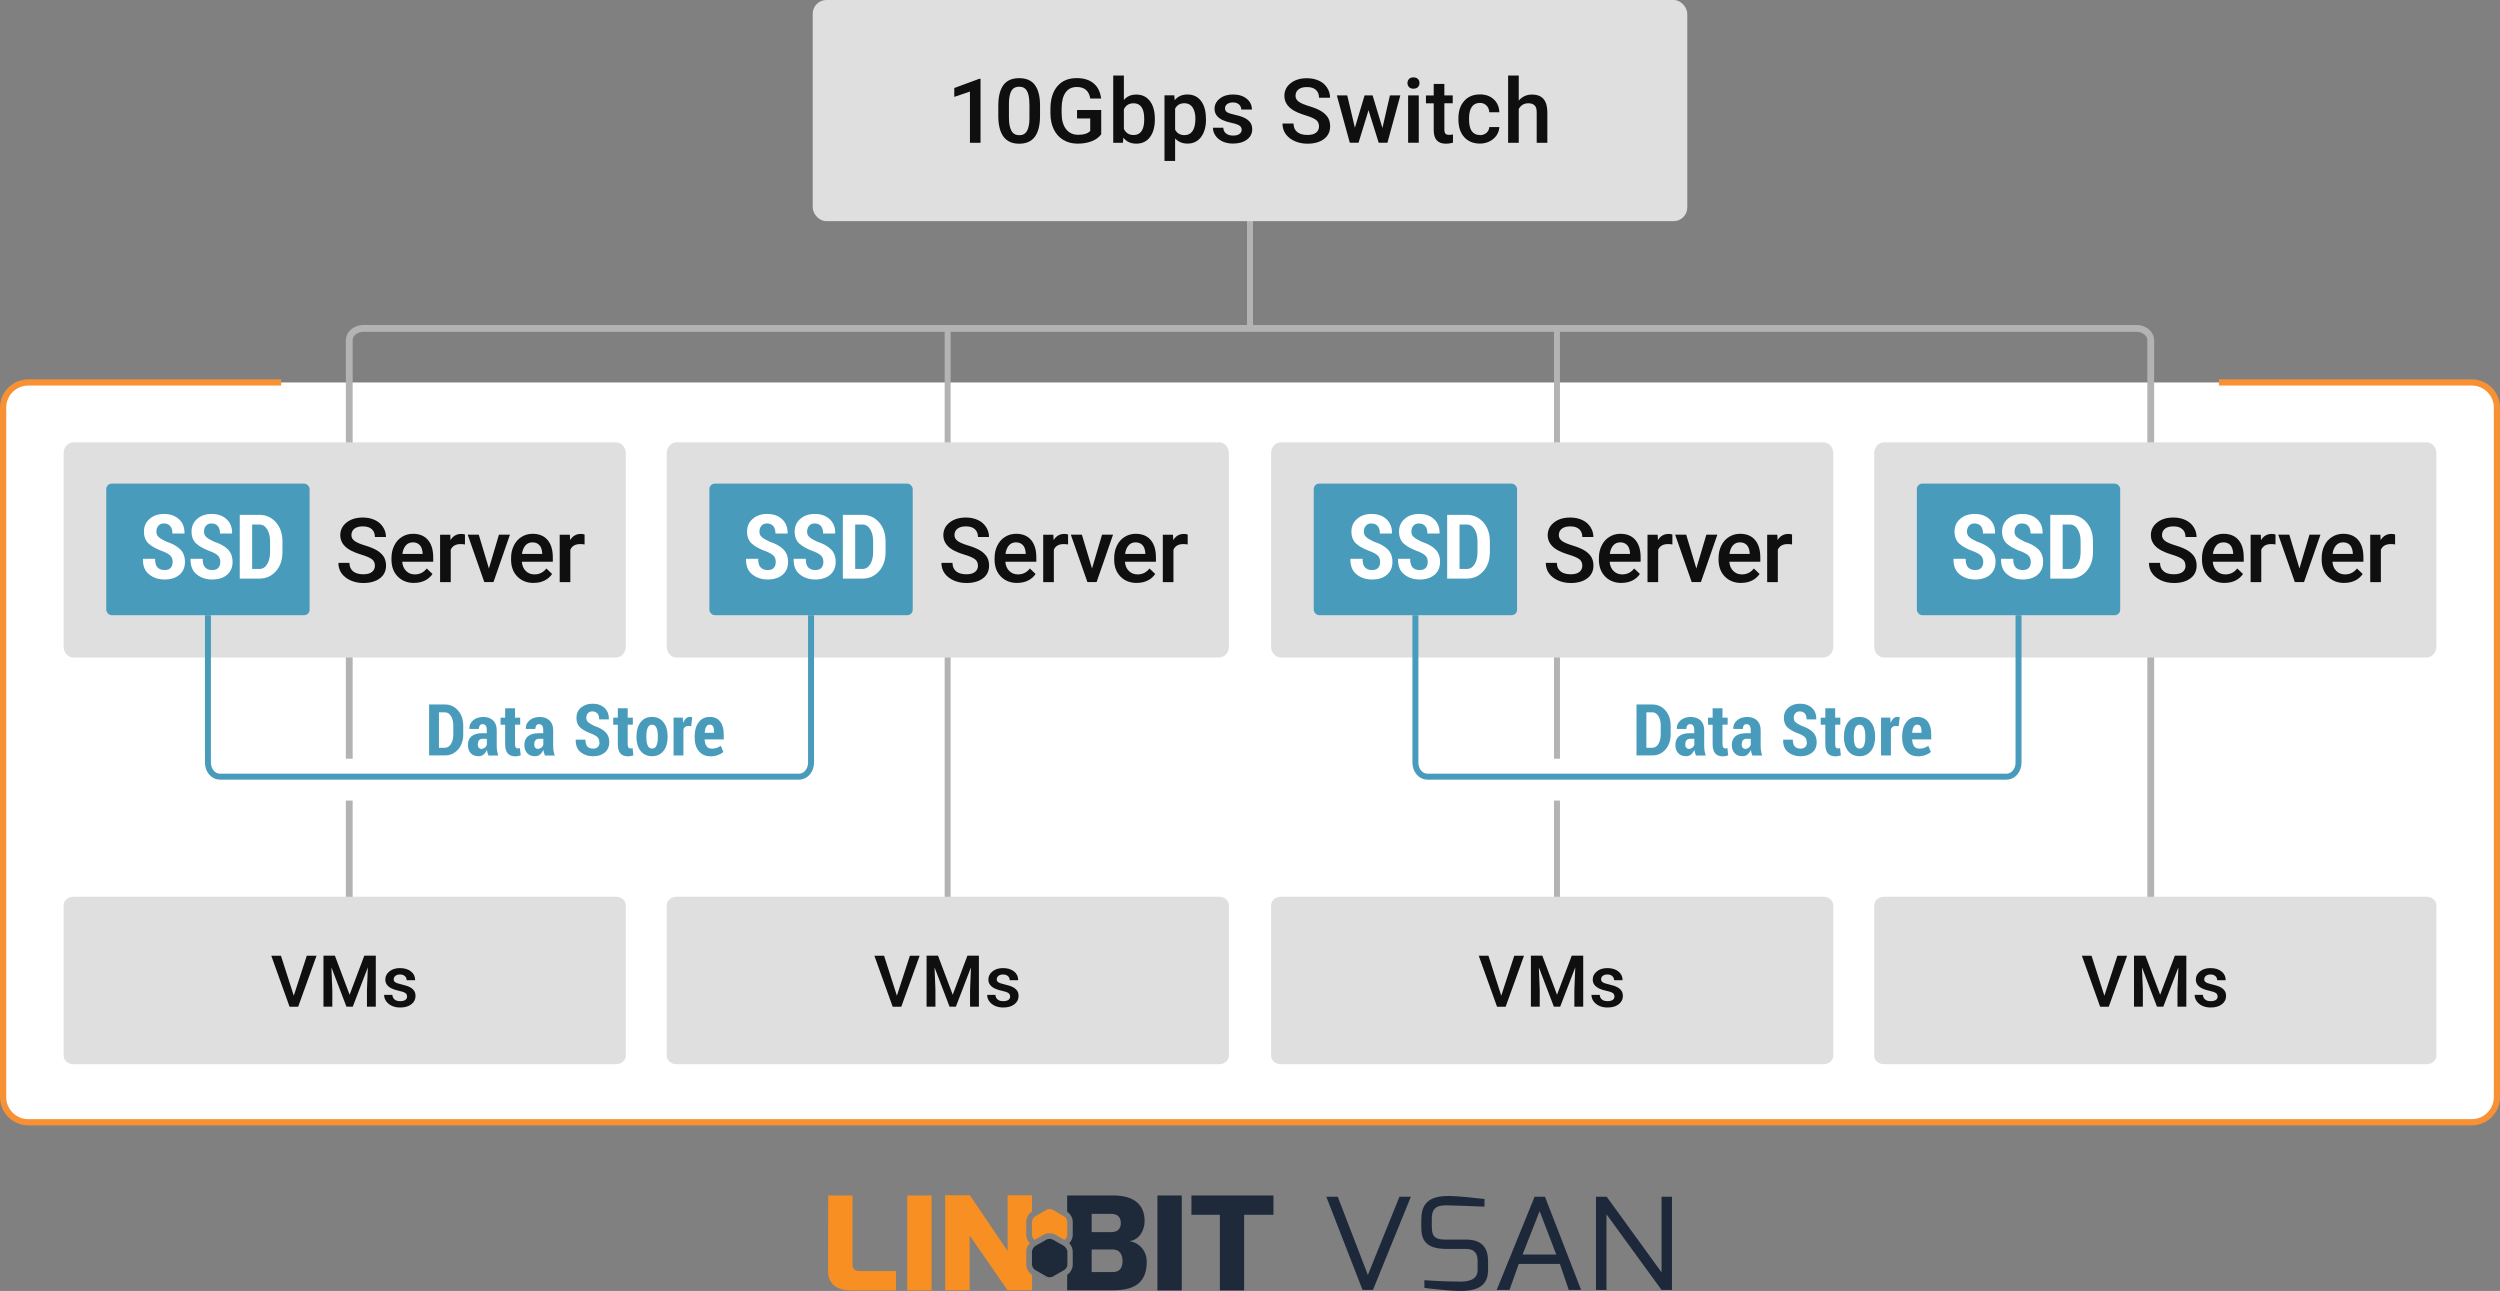 <?xml version="1.0" encoding="UTF-8"?>
<svg id="Layer_2" data-name="Layer 2" xmlns="http://www.w3.org/2000/svg" xmlns:xlink="http://www.w3.org/1999/xlink" viewBox="0 0 418.04 215.87">
  <rect x="0" y="0" width="418.04" height="215.87" fill="#808080" stroke="none"/>
  <defs>
    <style>
      .cls-1 {
        clip-path: url(#clippath);
      }

      .cls-2, .cls-3, .cls-4, .cls-5 {
        fill: none;
      }

      .cls-2, .cls-6, .cls-7, .cls-8, .cls-9, .cls-10, .cls-11, .cls-12 {
        stroke-width: 0px;
      }

      .cls-13 {
        stroke: #f79133;
        stroke-width: 1.04px;
      }

      .cls-13, .cls-3, .cls-4, .cls-5 {
        stroke-miterlimit: 10;
      }

      .cls-13, .cls-11 {
        fill: #fff;
      }

      .cls-14 {
        clip-path: url(#clippath-1);
      }

      .cls-3, .cls-5 {
        stroke: #b3b3b3;
      }

      .cls-4 {
        stroke: #499bbb;
      }

      .cls-5 {
        stroke-width: 1.14px;
      }

      .cls-6 {
        fill: #499bbb;
      }

      .cls-7 {
        fill: #0f0f0f;
      }

      .cls-8 {
        fill: #1d293a;
      }

      .cls-9 {
        fill: #1e293a;
      }

      .cls-10 {
        fill: #dfdfdf;
      }

      .cls-12 {
        fill: #f78f22;
      }
    </style>
    <clipPath id="clippath">
      <rect class="cls-2" x="138.45" y="199.87" width="141.13" height="16"/>
    </clipPath>
    <clipPath id="clippath-1">
      <rect class="cls-2" x="138.45" y="199.87" width="141.13" height="16"/>
    </clipPath>
  </defs>
  <g id="Layer_1-2" data-name="Layer 1">
    <path class="cls-13" d="m371.04,63.95h42.28c2.32,0,4.21,1.88,4.21,4.21v115.29c0,2.32-1.88,4.21-4.21,4.21H4.73c-2.32,0-4.21-1.88-4.21-4.21v-115.29c0-2.32,1.88-4.21,4.21-4.21h42.28"/>
    <path class="cls-5" d="m359.64,152.37V56.91c0-1.1-1.06-2-2.37-2H60.77c-1.31,0-2.37.9-2.37,2v95.45"/>
    <line class="cls-3" x1="209.02" y1="54.91" x2="209.02" y2="32.86"/>
    <g>
      <rect class="cls-10" x="135.9" width="146.24" height="36.98" rx="2.29" ry="2.29"/>
      <g>
        <path class="cls-7" d="m163.96,23.88h-1.77v-8.57l-2.62.89v-1.49l4.16-1.53h.23v10.7Z"/>
        <path class="cls-7" d="m173.91,19.39c0,1.53-.29,2.69-.86,3.47-.57.78-1.45,1.17-2.62,1.17s-2.02-.38-2.6-1.14c-.58-.76-.88-1.88-.9-3.37v-1.85c0-1.53.29-2.68.86-3.45.57-.77,1.45-1.15,2.63-1.15s2.04.37,2.61,1.12c.57.75.87,1.87.88,3.35v1.85Zm-1.78-1.99c0-1-.14-1.73-.41-2.2-.27-.47-.71-.7-1.3-.7s-1.01.22-1.28.66c-.27.44-.42,1.13-.43,2.07v2.42c0,1,.14,1.74.42,2.23s.71.73,1.31.73.99-.23,1.27-.68c.27-.45.42-1.16.43-2.12v-2.41Z"/>
        <path class="cls-7" d="m184.12,22.49c-.39.5-.92.88-1.6,1.14-.68.26-1.46.39-2.33.39s-1.68-.2-2.37-.61c-.69-.41-1.22-.99-1.59-1.74-.37-.75-.57-1.63-.58-2.64v-.83c0-1.61.39-2.87,1.16-3.78.77-.91,1.85-1.36,3.23-1.36,1.19,0,2.13.29,2.83.88.7.59,1.12,1.43,1.26,2.54h-1.82c-.21-1.28-.95-1.93-2.23-1.93-.83,0-1.46.3-1.89.9-.43.6-.66,1.47-.67,2.63v.82c0,1.15.24,2.04.73,2.68.49.64,1.16.96,2.03.96.95,0,1.62-.21,2.02-.64v-2.09h-2.2v-1.41h4.04v4.09Z"/>
        <path class="cls-7" d="m193.11,19.99c0,1.23-.27,2.21-.82,2.94-.55.73-1.3,1.09-2.27,1.09s-1.65-.33-2.17-1l-.09.86h-1.61v-11.25h1.78v4.09c.51-.61,1.2-.91,2.07-.91.97,0,1.73.36,2.28,1.08.55.72.83,1.72.83,3.01v.1Zm-1.78-.15c0-.86-.15-1.5-.45-1.93-.3-.43-.74-.64-1.32-.64-.77,0-1.31.34-1.63,1.01v3.27c.32.69.87,1.03,1.64,1.03.56,0,.99-.21,1.29-.62s.46-1.04.47-1.88v-.23Z"/>
        <path class="cls-7" d="m201.66,19.99c0,1.23-.28,2.2-.83,2.93-.56.73-1.3,1.09-2.24,1.09-.87,0-1.57-.29-2.09-.86v3.76h-1.78v-10.97h1.64l.07.81c.52-.63,1.23-.95,2.13-.95.97,0,1.72.36,2.27,1.08.55.72.82,1.72.82,3v.11Zm-1.77-.15c0-.79-.16-1.42-.47-1.88-.31-.46-.76-.7-1.35-.7-.73,0-1.25.3-1.57.9v3.52c.32.62.85.92,1.58.92.57,0,1.01-.23,1.33-.68.32-.46.48-1.15.48-2.08Z"/>
        <path class="cls-7" d="m207.63,21.72c0-.32-.13-.56-.39-.73-.26-.17-.69-.31-1.3-.44-.61-.13-1.11-.29-1.52-.48-.89-.43-1.33-1.05-1.33-1.87,0-.68.29-1.25.87-1.71.58-.46,1.31-.69,2.2-.69.95,0,1.71.23,2.3.7.58.47.88,1.08.88,1.82h-1.78c0-.34-.13-.63-.38-.85-.25-.23-.59-.34-1.01-.34-.39,0-.71.09-.96.27-.25.18-.37.42-.37.72,0,.27.11.49.34.64.23.15.69.3,1.39.46.7.15,1.25.34,1.64.55.4.21.69.47.89.77.19.3.29.66.29,1.08,0,.71-.3,1.29-.89,1.73-.59.44-1.37.66-2.32.66-.65,0-1.23-.12-1.74-.35s-.9-.56-1.19-.97c-.28-.41-.43-.85-.43-1.33h1.73c.02.42.18.74.48.97.29.23.68.34,1.16.34s.83-.09,1.07-.27c.24-.18.37-.41.37-.7Z"/>
        <path class="cls-7" d="m220.56,21.13c0-.47-.17-.83-.5-1.08-.33-.25-.92-.51-1.78-.77s-1.54-.55-2.05-.86c-.97-.61-1.46-1.41-1.46-2.39,0-.86.35-1.57,1.05-2.12.7-.56,1.61-.83,2.73-.83.74,0,1.4.14,1.99.41s1.04.66,1.37,1.17c.33.51.5,1.07.5,1.68h-1.85c0-.56-.17-.99-.52-1.31-.35-.32-.85-.47-1.5-.47-.61,0-1.08.13-1.41.39-.33.26-.5.62-.5,1.08,0,.39.18.72.54.98.36.26.96.51,1.79.76.83.25,1.5.53,2,.84.5.32.87.68,1.11,1.08.23.41.35.89.35,1.43,0,.89-.34,1.6-1.02,2.12-.68.52-1.61.79-2.77.79-.77,0-1.48-.14-2.13-.43-.65-.29-1.15-.68-1.51-1.18-.36-.5-.54-1.09-.54-1.76h1.85c0,.61.2,1.07.6,1.41.4.33.97.5,1.72.5.64,0,1.13-.13,1.45-.39.32-.26.49-.61.49-1.04Z"/>
        <path class="cls-7" d="m231.16,21.42l1.26-5.47h1.74l-2.16,7.92h-1.46l-1.7-5.44-1.67,5.44h-1.46l-2.17-7.92h1.74l1.28,5.41,1.62-5.41h1.34l1.65,5.47Z"/>
        <path class="cls-7" d="m235.35,13.89c0-.27.09-.5.26-.68.17-.18.42-.27.74-.27s.57.09.75.27.26.41.26.68-.09.49-.26.67c-.18.18-.42.27-.75.27s-.57-.09-.74-.27c-.17-.18-.26-.4-.26-.67Zm1.89,9.98h-1.78v-7.92h1.78v7.92Z"/>
        <path class="cls-7" d="m241.52,14.02v1.93h1.4v1.32h-1.4v4.42c0,.3.06.52.18.66.12.13.33.2.64.2.21,0,.41-.02.62-.07v1.38c-.41.11-.8.17-1.17.17-1.37,0-2.05-.75-2.05-2.26v-4.49h-1.3v-1.32h1.3v-1.93h1.78Z"/>
        <path class="cls-7" d="m247.45,22.6c.44,0,.81-.13,1.11-.39s.45-.58.47-.96h1.68c-.02.49-.17.95-.46,1.38-.29.43-.68.76-1.17,1.01-.49.25-1.03.37-1.6.37-1.11,0-1.99-.36-2.64-1.08-.65-.72-.97-1.71-.97-2.97v-.18c0-1.21.32-2.17.97-2.9.64-.73,1.52-1.09,2.64-1.09.94,0,1.71.27,2.3.82.59.55.91,1.27.93,2.16h-1.68c-.02-.45-.17-.83-.46-1.12-.29-.29-.66-.44-1.11-.44-.58,0-1.02.21-1.33.63-.31.42-.47,1.05-.48,1.9v.29c0,.86.16,1.5.46,1.92.31.42.76.63,1.34.63Z"/>
        <path class="cls-7" d="m253.96,16.82c.58-.67,1.32-1.01,2.21-1.01,1.69,0,2.55.96,2.57,2.89v5.18h-1.78v-5.11c0-.55-.12-.93-.36-1.16-.24-.23-.58-.34-1.04-.34-.71,0-1.25.32-1.6.95v5.66h-1.78v-11.25h1.78v4.19Z"/>
      </g>
    </g>
    <g id="VSAN">
      <g class="cls-1">
        <g class="cls-14">
          <path class="cls-12" d="m138.48,199.9h4.07v11.52c0,1.14.81,1.12,1.54,1.12h5.73v3.24h-7.41c-2.1,0-3.94-.77-3.94-3.22l.02-12.66Z"/>
          <rect class="cls-12" x="151.71" y="199.9" width="4.07" height="15.87"/>
          <path class="cls-12" d="m171.61,211.47v-2.2c0-.5.23-1.02.58-1.39-.35-.37-.58-.89-.58-1.39v-2.2c0-.64.39-1.37.95-1.7v-2.72h-4.07v9.32l-6.31-9.32h-4.13v15.87h4.09v-9.15l6.33,9.15h4.11v-2.55c-.56-.35-.97-1.06-.97-1.72"/>
          <path class="cls-9" d="m188.85,207.53c1.78-.21,2.55-1.95,2.55-3.36,0-2.47-1.47-4.27-5.27-4.27h-7.68v2.72c.54.35.93,1.04.93,1.68v2.2c0,.5-.23,1.02-.58,1.39.35.37.58.89.58,1.39v2.2c0,.64-.39,1.35-.93,1.68v2.59h7.76c3.82,0,5.54-1.54,5.54-4.75.02-1.83-1.24-3.22-2.9-3.46m-6.31-4.56h3.32c.73,0,1.56.31,1.56,1.56,0,.89-.54,1.49-1.56,1.49h-3.32v-3.05Zm3.51,9.73h-3.51v-3.78h3.51c1.24,0,1.66.93,1.66,1.93,0,1.37-.66,1.85-1.66,1.85"/>
          <rect class="cls-9" x="193.54" y="199.9" width="4.07" height="15.87"/>
          <polygon class="cls-9" points="199.23 199.9 199.23 203.13 203.98 203.13 203.98 215.77 208.04 215.77 208.04 203.13 212.94 203.13 212.94 199.9 199.23 199.9"/>
          <path class="cls-12" d="m173,207.34l1.51-.87c.35-.21.75-.25,1-.25s.64.04,1,.25l1.51.87c.25-.19.44-.54.44-.83v-2.2c0-.33-.23-.75-.52-.91l-1.91-1.1c-.29-.17-.77-.17-1.04,0l-1.91,1.1c-.27.15-.48.52-.52.83v2.32c.04.29.21.6.44.79"/>
          <path class="cls-12" d="m172.56,204.31v2.2s0,.04.02.06v-2.32s-.02.04-.02.06"/>
          <path class="cls-9" d="m178.02,208.44l-.08-.08-.85-.48-1.06-.6c-.15-.08-.33-.12-.52-.12s-.37.04-.52.12l-1.06.6-.85.48s-.06.04-.08.08c-.23.19-.39.48-.42.77,0,.02-.02.04-.02.06v2.2s0,.04.02.06c.02.31.25.68.52.83l1.91,1.1c.14.08.33.12.52.12s.37-.04.52-.12l1.91-1.1c.29-.17.52-.58.52-.91v-2.2c-.02-.27-.21-.6-.46-.81"/>
          <polygon class="cls-8" points="223.69 200.11 228.73 213.19 234.01 200.11 235.92 200.11 229.58 215.7 227.84 215.7 221.78 200.11 223.69 200.11"/>
          <path class="cls-8" d="m237.68,203.77c0-3.09,2.03-3.79,4.66-3.79,1.25,0,4.99.4,5.89.51v1.28c-1.51-.08-5.89-.21-5.89-.21-1.65-.06-2.92.09-2.92,2.22v1.41c0,1.94.99,2.09,2.4,2.09h3.34c3.13,0,3.67,1.92,3.67,3.66v1.45c0,3.03-2.43,3.49-4.76,3.49-1.15,0-4.81-.36-5.89-.53v-1.28c.94.08,3.7.23,5.89.23.97,0,3.01-.04,3.01-1.92v-1.45c0-1.21-.4-2.09-1.93-2.09h-3.3c-3.77,0-4.19-1.87-4.19-3.66v-1.41Z"/>
          <path class="cls-8" d="m256.6,200.11h1.74l6.05,15.59h-2.07l-1.48-4.35h-6.88l-1.55,4.35h-2.14l6.34-15.59Zm3.63,9.67l-2.78-7.26-2.85,7.26h5.63Z"/>
          <polygon class="cls-8" points="266.87 200.11 268.66 200.11 277.84 212.76 277.84 200.11 279.59 200.11 279.59 215.7 277.84 215.7 268.63 203.05 268.63 215.7 266.87 215.7 266.87 200.11"/>
        </g>
      </g>
    </g>
    <g>
      <line class="cls-3" x1="158.46" y1="152.37" x2="158.46" y2="54.91"/>
      <rect class="cls-11" x="49.12" y="126.87" width="18.65" height="7"/>
      <path class="cls-10" d="m10.64,176.53c0,.78.73,1.42,1.64,1.42h90.72c.9,0,1.64-.64,1.64-1.42v-25.16c0-.78-.73-1.42-1.64-1.42H12.28c-.9,0-1.64.64-1.64,1.42v25.16Z"/>
      <g>
        <path class="cls-7" d="m49.13,166.48l2.17-6.67h1.63l-3.07,8.53h-1.44l-3.06-8.53h1.62l2.14,6.67Z"/>
        <path class="cls-7" d="m56,159.8l2.46,6.54,2.46-6.54h1.92v8.53h-1.48v-2.81l.15-3.76-2.52,6.57h-1.06l-2.51-6.57.15,3.76v2.81h-1.48v-8.53h1.92Z"/>
        <path class="cls-7" d="m68.06,166.61c0-.25-.1-.45-.31-.58s-.56-.25-1.04-.35-.89-.23-1.21-.39c-.71-.34-1.07-.84-1.07-1.49,0-.55.23-1,.69-1.37s1.05-.55,1.76-.55c.76,0,1.37.19,1.84.56s.7.86.7,1.46h-1.42c0-.27-.1-.5-.3-.68s-.47-.27-.81-.27c-.31,0-.57.07-.76.22s-.3.34-.3.58c0,.22.09.39.28.51s.55.24,1.11.37,1,.27,1.32.44.55.37.71.61.23.53.23.87c0,.57-.24,1.03-.71,1.39s-1.09.53-1.86.53c-.52,0-.98-.09-1.39-.28s-.72-.45-.95-.77-.34-.68-.34-1.06h1.38c.02.34.15.59.38.78s.54.27.93.27.66-.07.86-.21.29-.33.29-.56Z"/>
      </g>
      <path class="cls-10" d="m111.49,176.53c0,.78.73,1.42,1.64,1.42h90.72c.9,0,1.64-.64,1.64-1.42v-25.16c0-.78-.73-1.42-1.64-1.42h-90.72c-.9,0-1.64.64-1.64,1.42v25.16Z"/>
      <g>
        <path class="cls-7" d="m149.98,166.48l2.17-6.67h1.63l-3.07,8.53h-1.44l-3.06-8.53h1.62l2.14,6.67Z"/>
        <path class="cls-7" d="m156.85,159.8l2.46,6.54,2.46-6.54h1.92v8.53h-1.48v-2.81l.15-3.76-2.52,6.57h-1.06l-2.51-6.57.15,3.76v2.81h-1.48v-8.53h1.92Z"/>
        <path class="cls-7" d="m168.9,166.61c0-.25-.1-.45-.31-.58s-.56-.25-1.04-.35-.89-.23-1.21-.39c-.71-.34-1.07-.84-1.07-1.49,0-.55.23-1,.69-1.37s1.05-.55,1.76-.55c.76,0,1.37.19,1.84.56s.7.86.7,1.46h-1.42c0-.27-.1-.5-.3-.68s-.47-.27-.81-.27c-.31,0-.57.07-.76.22s-.3.34-.3.58c0,.22.09.39.28.51s.55.24,1.11.37,1,.27,1.32.44.55.37.71.61.23.53.23.87c0,.57-.24,1.03-.71,1.39s-1.09.53-1.86.53c-.52,0-.98-.09-1.39-.28s-.72-.45-.95-.77-.34-.68-.34-1.06h1.38c.02.34.15.59.38.78s.54.27.93.27.66-.07.86-.21.29-.33.29-.56Z"/>
      </g>
      <g>
        <path class="cls-6" d="m71.75,126.33v-8.53h2.63c.89,0,1.63.33,2.21,1s.87,1.52.87,2.56v1.41c0,1.05-.29,1.9-.87,2.56s-1.32.99-2.21.99h-2.63Zm1.65-7.24v5.95h.98c.43,0,.77-.21,1.03-.63s.39-.97.39-1.63v-1.42c0-.66-.13-1.2-.39-1.62s-.61-.63-1.03-.63h-.98Z"/>
        <path class="cls-6" d="m81.68,126.33c-.06-.14-.11-.29-.16-.46s-.07-.33-.09-.5c-.14.32-.33.58-.55.78s-.51.3-.84.3c-.58,0-1.02-.17-1.33-.51s-.47-.8-.47-1.39.2-1.1.61-1.44,1.02-.51,1.83-.51h.72v-.53c0-.32-.06-.56-.18-.73s-.29-.25-.52-.25c-.2,0-.36.07-.46.21s-.16.33-.16.59h-1.59s-.01-.04-.01-.04c-.02-.55.18-1.01.62-1.39s1.01-.57,1.72-.57c.67,0,1.21.19,1.62.57s.62.93.62,1.64v2.6c0,.3.02.58.06.84s.11.53.2.8h-1.64Zm-1.21-1.1c.22,0,.41-.07.59-.2s.29-.3.35-.49v-1h-.72c-.28,0-.48.09-.61.27s-.19.41-.19.68c0,.22.05.4.16.53s.25.21.42.21Z"/>
        <path class="cls-6" d="m86.12,118.42v1.58h.86v1.18h-.86v3.23c0,.27.04.46.12.57s.19.17.32.17c.08,0,.14,0,.19-.01s.11-.03.19-.05l.13,1.22c-.16.05-.31.09-.45.12s-.3.04-.48.04c-.54,0-.95-.16-1.24-.49s-.43-.85-.43-1.55v-3.24h-.77v-1.18h.77v-1.58h1.65Z"/>
        <path class="cls-6" d="m91.12,126.33c-.06-.14-.11-.29-.16-.46s-.07-.33-.09-.5c-.14.32-.33.58-.55.78s-.51.3-.84.3c-.58,0-1.02-.17-1.33-.51s-.47-.8-.47-1.39.2-1.1.61-1.44,1.02-.51,1.83-.51h.72v-.53c0-.32-.06-.56-.18-.73s-.29-.25-.52-.25c-.2,0-.36.07-.46.21s-.16.33-.16.59h-1.59s-.01-.04-.01-.04c-.02-.55.18-1.01.62-1.39s1.01-.57,1.72-.57c.67,0,1.21.19,1.62.57s.62.93.62,1.64v2.6c0,.3.02.58.06.84s.11.53.2.8h-1.64Zm-1.21-1.1c.22,0,.41-.07.59-.2s.29-.3.35-.49v-1h-.72c-.28,0-.48.09-.61.27s-.19.41-.19.68c0,.22.05.4.16.53s.25.21.42.21Z"/>
        <path class="cls-6" d="m100.21,124.12c0-.34-.09-.61-.26-.81s-.49-.39-.93-.58c-.88-.31-1.53-.66-1.97-1.05s-.66-.94-.66-1.64.25-1.27.76-1.71,1.15-.66,1.93-.66c.83,0,1.49.23,2,.7s.75,1.1.73,1.89v.04h-1.62c0-.44-.1-.78-.3-1s-.48-.34-.85-.34c-.32,0-.56.1-.74.31s-.26.47-.26.78c0,.29.1.53.3.71s.54.39,1.03.62c.82.27,1.45.62,1.87,1.04s.64.98.64,1.69-.25,1.3-.74,1.72-1.15.63-1.97.63-1.5-.23-2.07-.68-.85-1.14-.83-2.06v-.04h1.62c0,.54.11.92.33,1.15s.54.35.96.35c.36,0,.62-.1.8-.29s.27-.46.27-.78Z"/>
        <path class="cls-6" d="m104.96,118.42v1.58h.86v1.18h-.86v3.23c0,.27.04.46.12.57s.19.17.32.17c.08,0,.14,0,.19-.01s.11-.03.19-.05l.13,1.22c-.16.05-.31.09-.45.12s-.3.04-.48.04c-.54,0-.95-.16-1.24-.49s-.43-.85-.43-1.55v-3.24h-.77v-1.18h.77v-1.58h1.65Z"/>
        <path class="cls-6" d="m106.43,123.11c0-.95.23-1.73.68-2.33s1.09-.9,1.92-.9,1.46.3,1.92.9.69,1.38.69,2.33v.13c0,.95-.23,1.73-.69,2.32s-1.1.89-1.91.89-1.47-.3-1.93-.89-.69-1.37-.69-2.33v-.13Zm1.65.13c0,.59.07,1.06.22,1.41s.4.52.75.52.58-.17.73-.52.22-.82.22-1.41v-.13c0-.58-.07-1.05-.22-1.4s-.39-.53-.74-.53-.59.18-.74.53-.22.82-.22,1.4v.13Z"/>
        <path class="cls-6" d="m115.58,121.42l-.56-.02c-.18,0-.34.05-.46.15s-.22.23-.28.41v4.37h-1.65v-6.34h1.54l.06.9c.12-.32.28-.57.47-.75s.41-.27.65-.27c.07,0,.14,0,.21.02s.13.03.19.05l-.17,1.48Z"/>
        <path class="cls-6" d="m118.8,126.46c-.84,0-1.48-.29-1.95-.87s-.69-1.32-.69-2.23v-.24c0-.96.22-1.74.67-2.34s1.07-.9,1.87-.9c.75,0,1.32.26,1.72.77s.6,1.21.6,2.09v.9h-3.2c.03.47.13.84.32,1.12s.47.42.86.42c.33,0,.6-.04.82-.11s.46-.2.71-.36l.43,1.03c-.23.21-.53.38-.92.52s-.8.21-1.24.21Zm-.1-5.29c-.28,0-.48.12-.62.37s-.22.58-.25,1h1.57v-.15c0-.39-.05-.69-.16-.9s-.29-.32-.54-.32Z"/>
      </g>
      <g>
        <path class="cls-10" d="m10.64,108.13c0,1.01.73,1.82,1.64,1.82h90.72c.9,0,1.64-.82,1.64-1.82v-32.35c0-1.01-.73-1.82-1.64-1.82H12.28c-.9,0-1.64.82-1.64,1.82v32.35Z"/>
        <rect class="cls-6" x="17.77" y="80.87" width="34" height="22" rx=".91" ry=".91"/>
        <g>
          <path class="cls-7" d="m62.69,94.59c0-.47-.17-.83-.5-1.08-.33-.25-.92-.51-1.78-.77s-1.54-.55-2.05-.86c-.97-.61-1.46-1.41-1.46-2.39,0-.86.35-1.57,1.05-2.12.7-.56,1.61-.83,2.73-.83.74,0,1.4.14,1.99.41s1.04.66,1.37,1.17c.33.51.5,1.07.5,1.68h-1.85c0-.56-.17-.99-.52-1.31-.35-.32-.85-.47-1.5-.47-.61,0-1.08.13-1.41.39-.33.26-.5.62-.5,1.08,0,.39.18.72.54.98.36.26.96.51,1.79.76.83.25,1.5.53,2,.84.5.32.87.68,1.11,1.08.23.41.35.89.35,1.43,0,.89-.34,1.6-1.02,2.12-.68.52-1.61.79-2.77.79-.77,0-1.48-.14-2.13-.43-.65-.29-1.15-.68-1.51-1.18-.36-.5-.54-1.09-.54-1.76h1.85c0,.61.2,1.07.6,1.41.4.33.97.5,1.72.5.64,0,1.13-.13,1.45-.39.32-.26.49-.61.49-1.04Z"/>
          <path class="cls-7" d="m69.25,97.48c-1.13,0-2.04-.36-2.74-1.07-.7-.71-1.05-1.66-1.05-2.84v-.22c0-.79.15-1.5.46-2.12.31-.62.73-1.11,1.29-1.45.55-.35,1.17-.52,1.85-.52,1.08,0,1.91.34,2.5,1.03.59.69.88,1.66.88,2.92v.72h-5.18c.05.65.27,1.17.66,1.55.38.38.87.57,1.45.57.82,0,1.48-.33,1.99-.99l.96.92c-.32.47-.74.84-1.27,1.1-.53.26-1.12.39-1.78.39Zm-.21-6.79c-.49,0-.88.17-1.18.51-.3.34-.49.82-.58,1.43h3.39v-.13c-.04-.6-.2-1.05-.48-1.35-.28-.3-.66-.46-1.16-.46Z"/>
          <path class="cls-7" d="m77.74,91.04c-.23-.04-.48-.06-.72-.06-.82,0-1.37.31-1.65.94v5.42h-1.78v-7.92h1.7l.04.89c.43-.69,1.03-1.03,1.79-1.03.25,0,.46.03.63.1v1.67Z"/>
          <path class="cls-7" d="m81.75,95.08l1.68-5.67h1.84l-2.75,7.92h-1.54l-2.77-7.92h1.85l1.7,5.67Z"/>
          <path class="cls-7" d="m89.25,97.48c-1.13,0-2.04-.36-2.74-1.07-.7-.71-1.05-1.66-1.05-2.84v-.22c0-.79.15-1.5.46-2.12.31-.62.73-1.11,1.29-1.45.55-.35,1.17-.52,1.85-.52,1.08,0,1.91.34,2.5,1.03.59.69.88,1.66.88,2.92v.72h-5.18c.05.65.27,1.17.66,1.55.38.38.87.57,1.45.57.82,0,1.48-.33,1.99-.99l.96.92c-.32.47-.74.84-1.27,1.1-.53.26-1.12.39-1.78.39Zm-.21-6.79c-.49,0-.88.17-1.18.51-.3.34-.49.82-.58,1.43h3.39v-.13c-.04-.6-.2-1.05-.48-1.35-.28-.3-.66-.46-1.16-.46Z"/>
          <path class="cls-7" d="m97.74,91.04c-.23-.04-.48-.06-.72-.06-.82,0-1.37.31-1.65.94v5.42h-1.78v-7.92h1.7l.04.89c.43-.69,1.03-1.03,1.79-1.03.25,0,.46.03.63.1v1.67Z"/>
        </g>
        <g>
          <path class="cls-11" d="m28.87,93.98c0-.42-.11-.76-.33-1.01-.22-.25-.61-.49-1.17-.72-1.09-.39-1.92-.82-2.47-1.31-.55-.49-.83-1.17-.83-2.05s.31-1.58.95-2.13c.63-.55,1.43-.82,2.41-.82,1.04,0,1.87.29,2.5.88.63.59.94,1.37.92,2.36v.04h-2.02c0-.55-.12-.97-.37-1.26-.25-.29-.6-.43-1.06-.43-.4,0-.7.13-.92.39-.22.26-.33.59-.33.98,0,.36.12.66.37.89.25.23.68.49,1.28.77,1.03.34,1.81.77,2.34,1.3.53.52.79,1.23.79,2.11s-.31,1.63-.93,2.15c-.62.52-1.44.78-2.47.78s-1.88-.28-2.59-.85c-.72-.56-1.06-1.42-1.04-2.57v-.04h2.03c0,.67.13,1.15.41,1.44.27.29.67.44,1.2.44.44,0,.78-.12,1-.37.22-.24.33-.57.33-.97Z"/>
          <path class="cls-11" d="m36.83,93.98c0-.42-.11-.76-.33-1.01-.22-.25-.61-.49-1.17-.72-1.09-.39-1.92-.82-2.47-1.31-.55-.49-.83-1.17-.83-2.05s.31-1.58.95-2.13c.63-.55,1.43-.82,2.41-.82,1.04,0,1.87.29,2.5.88.63.59.94,1.37.92,2.36v.04h-2.02c0-.55-.12-.97-.37-1.26-.25-.29-.6-.43-1.06-.43-.4,0-.7.13-.92.39-.22.26-.33.59-.33.98,0,.36.12.66.37.89.25.23.68.49,1.28.77,1.03.34,1.81.77,2.34,1.3.53.52.79,1.23.79,2.11s-.31,1.63-.93,2.15c-.62.52-1.44.78-2.47.78s-1.88-.28-2.59-.85c-.72-.56-1.06-1.42-1.04-2.57v-.04h2.03c0,.67.13,1.15.41,1.44.27.29.67.44,1.2.44.44,0,.78-.12,1-.37.22-.24.33-.57.33-.97Z"/>
          <path class="cls-11" d="m40.09,96.75v-10.66h3.29c1.11,0,2.03.42,2.76,1.25.73.83,1.09,1.9,1.09,3.2v1.77c0,1.31-.36,2.38-1.09,3.2-.73.83-1.65,1.24-2.76,1.24h-3.29Zm2.07-9.04v7.43h1.22c.53,0,.96-.26,1.29-.79.33-.53.49-1.21.49-2.04v-1.78c0-.83-.16-1.5-.49-2.03-.33-.53-.76-.79-1.29-.79h-1.22Z"/>
        </g>
      </g>
      <g>
        <path class="cls-10" d="m111.49,108.13c0,1.01.73,1.82,1.64,1.82h90.72c.9,0,1.64-.82,1.64-1.82v-32.35c0-1.01-.73-1.82-1.64-1.82h-90.72c-.9,0-1.64.82-1.64,1.82v32.35Z"/>
        <rect class="cls-6" x="118.62" y="80.87" width="34" height="22" rx=".91" ry=".91"/>
        <g>
          <path class="cls-7" d="m163.53,94.59c0-.47-.17-.83-.5-1.08-.33-.25-.92-.51-1.78-.77s-1.54-.55-2.05-.86c-.97-.61-1.46-1.41-1.46-2.39,0-.86.35-1.57,1.05-2.12.7-.56,1.61-.83,2.73-.83.74,0,1.4.14,1.99.41s1.04.66,1.37,1.17c.33.51.5,1.07.5,1.68h-1.85c0-.56-.17-.99-.52-1.31-.35-.32-.85-.47-1.5-.47-.61,0-1.08.13-1.41.39-.33.26-.5.62-.5,1.08,0,.39.18.72.54.98.36.26.96.51,1.79.76.83.25,1.5.53,2,.84.5.32.87.68,1.11,1.08.23.41.35.89.35,1.43,0,.89-.34,1.6-1.02,2.12-.68.52-1.61.79-2.77.79-.77,0-1.48-.14-2.13-.43-.65-.29-1.15-.68-1.51-1.18-.36-.5-.54-1.09-.54-1.76h1.85c0,.61.2,1.07.6,1.41.4.33.97.5,1.72.5.64,0,1.13-.13,1.45-.39.32-.26.49-.61.49-1.04Z"/>
          <path class="cls-7" d="m170.1,97.48c-1.13,0-2.04-.36-2.74-1.07-.7-.71-1.05-1.66-1.05-2.84v-.22c0-.79.15-1.5.46-2.12.31-.62.73-1.11,1.29-1.45.55-.35,1.17-.52,1.85-.52,1.08,0,1.91.34,2.5,1.03.59.69.88,1.66.88,2.92v.72h-5.18c.05.65.27,1.17.66,1.55.38.38.87.57,1.45.57.82,0,1.48-.33,1.99-.99l.96.92c-.32.47-.74.84-1.27,1.1-.53.26-1.12.39-1.78.39Zm-.21-6.79c-.49,0-.88.17-1.18.51-.3.34-.49.82-.58,1.43h3.39v-.13c-.04-.6-.2-1.05-.48-1.35-.28-.3-.66-.46-1.16-.46Z"/>
          <path class="cls-7" d="m178.59,91.04c-.23-.04-.48-.06-.72-.06-.82,0-1.37.31-1.65.94v5.42h-1.78v-7.92h1.7l.04.89c.43-.69,1.03-1.03,1.79-1.03.25,0,.46.03.63.1v1.67Z"/>
          <path class="cls-7" d="m182.6,95.08l1.68-5.67h1.84l-2.75,7.92h-1.54l-2.77-7.92h1.85l1.7,5.67Z"/>
          <path class="cls-7" d="m190.1,97.48c-1.13,0-2.04-.36-2.74-1.07-.7-.71-1.05-1.66-1.05-2.84v-.22c0-.79.15-1.5.46-2.12.31-.62.73-1.11,1.29-1.45.55-.35,1.17-.52,1.85-.52,1.08,0,1.91.34,2.5,1.03.59.69.88,1.66.88,2.92v.72h-5.18c.05.65.27,1.17.66,1.55.38.38.87.57,1.45.57.82,0,1.48-.33,1.99-.99l.96.92c-.32.47-.74.84-1.27,1.1-.53.26-1.12.39-1.78.39Zm-.21-6.79c-.49,0-.88.17-1.18.51-.3.34-.49.82-.58,1.43h3.39v-.13c-.04-.6-.2-1.05-.48-1.35-.28-.3-.66-.46-1.16-.46Z"/>
          <path class="cls-7" d="m198.59,91.04c-.23-.04-.48-.06-.72-.06-.82,0-1.37.31-1.65.94v5.42h-1.78v-7.92h1.7l.04.89c.43-.69,1.03-1.03,1.79-1.03.25,0,.46.03.63.1v1.67Z"/>
        </g>
        <g>
          <path class="cls-11" d="m129.72,93.98c0-.42-.11-.76-.33-1.01-.22-.25-.61-.49-1.17-.72-1.09-.39-1.92-.82-2.47-1.31-.55-.49-.83-1.17-.83-2.05s.31-1.58.95-2.13c.63-.55,1.43-.82,2.41-.82,1.04,0,1.87.29,2.5.88.63.59.94,1.37.92,2.36l-.02.04h-2.01c0-.55-.12-.97-.37-1.26-.25-.29-.6-.43-1.06-.43-.4,0-.7.13-.92.39-.22.26-.33.59-.33.98,0,.36.12.66.38.89.25.23.68.49,1.28.77,1.03.34,1.81.77,2.34,1.3s.79,1.23.79,2.11-.31,1.63-.93,2.15c-.62.52-1.44.78-2.47.78s-1.88-.28-2.59-.85c-.72-.56-1.06-1.42-1.04-2.57v-.04h2.03c0,.67.13,1.15.41,1.44.27.29.67.44,1.2.44.44,0,.78-.12,1-.37.22-.24.33-.57.33-.97Z"/>
          <path class="cls-11" d="m137.68,93.98c0-.42-.11-.76-.33-1.01-.22-.25-.61-.49-1.17-.72-1.09-.39-1.92-.82-2.47-1.31-.55-.49-.83-1.17-.83-2.05s.31-1.58.95-2.13c.63-.55,1.43-.82,2.41-.82,1.04,0,1.87.29,2.5.88.63.59.94,1.37.92,2.36v.04h-2.02c0-.55-.12-.97-.37-1.26-.25-.29-.6-.43-1.06-.43-.4,0-.7.13-.92.39-.22.26-.33.59-.33.98,0,.36.12.66.37.89.25.23.68.49,1.28.77,1.03.34,1.81.77,2.34,1.3.53.52.79,1.23.79,2.11s-.31,1.63-.93,2.15c-.62.52-1.44.78-2.47.78s-1.88-.28-2.59-.85c-.72-.56-1.06-1.42-1.04-2.57l.02-.04h2.01c0,.67.13,1.15.41,1.44s.67.44,1.2.44c.45,0,.78-.12,1-.37.22-.24.33-.57.33-.97Z"/>
          <path class="cls-11" d="m140.94,96.75v-10.66h3.29c1.11,0,2.03.42,2.76,1.25.73.83,1.09,1.9,1.09,3.2v1.77c0,1.31-.36,2.38-1.09,3.2-.73.83-1.65,1.24-2.76,1.24h-3.29Zm2.06-9.04v7.43h1.22c.53,0,.96-.26,1.29-.79.33-.53.49-1.21.49-2.04v-1.78c0-.83-.16-1.5-.49-2.03-.33-.53-.76-.79-1.29-.79h-1.22Z"/>
        </g>
      </g>
      <path class="cls-4" d="m34.77,102.87v24.65c0,1.3.89,2.35,1.99,2.35h96.87c1.1,0,1.99-1.05,1.99-2.35v-24.65"/>
      <line class="cls-3" x1="260.35" y1="152.37" x2="260.35" y2="54.91"/>
      <rect class="cls-11" x="251.02" y="126.87" width="18.65" height="7"/>
      <path class="cls-10" d="m212.55,176.53c0,.78.73,1.42,1.64,1.42h90.72c.9,0,1.64-.64,1.64-1.42v-25.16c0-.78-.73-1.42-1.64-1.42h-90.72c-.9,0-1.64.64-1.64,1.42v25.16Z"/>
      <g>
        <path class="cls-7" d="m251.04,166.48l2.17-6.67h1.63l-3.07,8.53h-1.44l-3.06-8.53h1.62l2.14,6.67Z"/>
        <path class="cls-7" d="m257.9,159.8l2.46,6.54,2.46-6.54h1.92v8.53h-1.48v-2.81l.15-3.76-2.52,6.57h-1.06l-2.51-6.57.15,3.76v2.81h-1.48v-8.53h1.92Z"/>
        <path class="cls-7" d="m269.96,166.61c0-.25-.11-.45-.31-.58s-.55-.25-1.04-.35-.89-.23-1.21-.39c-.71-.34-1.07-.84-1.07-1.49,0-.55.23-1,.69-1.37s1.05-.55,1.76-.55c.76,0,1.37.19,1.84.56s.7.86.7,1.46h-1.42c0-.27-.1-.5-.3-.68s-.47-.27-.81-.27c-.31,0-.57.07-.77.22s-.29.34-.29.58c0,.22.09.39.28.51s.55.24,1.11.37,1,.27,1.31.44.55.37.71.61.23.53.23.87c0,.57-.24,1.03-.71,1.39s-1.09.53-1.86.53c-.52,0-.98-.09-1.39-.28s-.72-.45-.95-.77-.34-.68-.34-1.06h1.38c.02.34.15.59.38.78s.54.27.93.27.66-.07.86-.21.29-.33.29-.56Z"/>
      </g>
      <path class="cls-10" d="m313.4,176.53c0,.78.73,1.42,1.64,1.42h90.72c.9,0,1.64-.64,1.64-1.42v-25.16c0-.78-.73-1.42-1.64-1.42h-90.72c-.9,0-1.64.64-1.64,1.42v25.16Z"/>
      <g>
        <path class="cls-7" d="m351.89,166.48l2.17-6.67h1.63l-3.07,8.53h-1.44l-3.06-8.53h1.62l2.14,6.67Z"/>
        <path class="cls-7" d="m358.75,159.8l2.46,6.54,2.46-6.54h1.92v8.53h-1.48v-2.81l.15-3.76-2.52,6.57h-1.06l-2.51-6.57.15,3.76v2.81h-1.48v-8.53h1.92Z"/>
        <path class="cls-7" d="m370.81,166.61c0-.25-.1-.45-.31-.58s-.56-.25-1.04-.35-.89-.23-1.21-.39c-.71-.34-1.07-.84-1.07-1.49,0-.55.23-1,.69-1.37s1.05-.55,1.76-.55c.76,0,1.37.19,1.84.56s.7.86.7,1.46h-1.42c0-.27-.1-.5-.3-.68s-.47-.27-.81-.27c-.31,0-.57.07-.76.22s-.3.34-.3.58c0,.22.09.39.28.51s.55.24,1.11.37,1,.27,1.32.44.55.37.71.61.23.53.23.87c0,.57-.24,1.03-.71,1.39s-1.09.53-1.86.53c-.52,0-.98-.09-1.39-.28s-.72-.45-.95-.77-.34-.68-.34-1.06h1.38c.02.34.15.59.38.78s.54.27.93.27.66-.07.86-.21.29-.33.29-.56Z"/>
      </g>
      <g>
        <path class="cls-6" d="m273.65,126.33v-8.53h2.63c.89,0,1.63.33,2.21,1s.87,1.52.87,2.56v1.41c0,1.05-.29,1.9-.87,2.56s-1.32.99-2.21.99h-2.63Zm1.65-7.24v5.95h.98c.43,0,.77-.21,1.03-.63s.39-.97.39-1.63v-1.42c0-.66-.13-1.2-.39-1.62s-.61-.63-1.03-.63h-.98Z"/>
        <path class="cls-6" d="m283.59,126.33c-.06-.14-.11-.29-.16-.46s-.07-.33-.09-.5c-.14.32-.33.58-.55.78s-.51.3-.84.3c-.58,0-1.02-.17-1.33-.51s-.47-.8-.47-1.39.2-1.1.61-1.44,1.02-.51,1.83-.51h.72v-.53c0-.32-.06-.56-.18-.73s-.29-.25-.52-.25c-.2,0-.36.07-.46.21s-.16.33-.16.59h-1.59s-.01-.04-.01-.04c-.02-.55.18-1.01.62-1.39s1.01-.57,1.72-.57c.67,0,1.21.19,1.62.57s.62.93.62,1.64v2.6c0,.3.02.58.06.84s.11.53.2.8h-1.64Zm-1.21-1.1c.22,0,.41-.07.59-.2s.29-.3.35-.49v-1h-.72c-.28,0-.48.09-.61.27s-.19.41-.19.68c0,.22.05.4.16.53s.25.21.42.21Z"/>
        <path class="cls-6" d="m288.03,118.42v1.58h.86v1.18h-.86v3.23c0,.27.04.46.12.57s.19.17.32.17c.08,0,.14,0,.19-.01s.11-.03.19-.05l.13,1.22c-.16.05-.31.09-.45.12s-.3.04-.48.04c-.54,0-.95-.16-1.24-.49s-.43-.85-.43-1.55v-3.24h-.77v-1.18h.77v-1.58h1.65Z"/>
        <path class="cls-6" d="m293.03,126.33c-.06-.14-.11-.29-.16-.46s-.07-.33-.09-.5c-.14.32-.33.58-.55.78s-.51.3-.84.3c-.58,0-1.02-.17-1.33-.51s-.47-.8-.47-1.39.2-1.1.61-1.44,1.02-.51,1.83-.51h.72v-.53c0-.32-.06-.56-.18-.73s-.29-.25-.52-.25c-.2,0-.36.07-.46.21s-.16.33-.16.59h-1.59s-.01-.04-.01-.04c-.02-.55.18-1.01.62-1.39s1.01-.57,1.72-.57c.67,0,1.21.19,1.62.57s.62.93.62,1.64v2.6c0,.3.02.58.06.84s.11.53.2.8h-1.64Zm-1.21-1.1c.22,0,.41-.07.59-.2s.29-.3.35-.49v-1h-.72c-.28,0-.48.09-.61.27s-.19.41-.19.68c0,.22.05.4.16.53s.25.21.42.21Z"/>
        <path class="cls-6" d="m302.11,124.12c0-.34-.09-.61-.26-.81s-.49-.39-.93-.58c-.88-.31-1.53-.66-1.97-1.05s-.66-.94-.66-1.64.25-1.27.76-1.71,1.15-.66,1.93-.66c.83,0,1.49.23,2,.7s.75,1.1.73,1.89v.04h-1.62c0-.44-.1-.78-.3-1s-.48-.34-.85-.34c-.32,0-.56.1-.74.31s-.26.47-.26.78c0,.29.1.53.3.71s.54.39,1.03.62c.82.27,1.45.62,1.87,1.04s.64.98.64,1.69-.25,1.3-.74,1.72-1.15.63-1.97.63-1.5-.23-2.07-.68-.85-1.14-.83-2.06v-.04h1.62c0,.54.11.92.33,1.15s.54.35.96.35c.36,0,.62-.1.8-.29s.27-.46.27-.78Z"/>
        <path class="cls-6" d="m306.87,118.42v1.58h.86v1.18h-.86v3.23c0,.27.04.46.12.57s.19.17.32.17c.08,0,.14,0,.19-.01s.11-.03.19-.05l.13,1.22c-.16.05-.31.09-.45.12s-.3.04-.48.04c-.54,0-.95-.16-1.24-.49s-.43-.85-.43-1.55v-3.24h-.77v-1.18h.77v-1.58h1.65Z"/>
        <path class="cls-6" d="m308.34,123.11c0-.95.23-1.73.68-2.33s1.09-.9,1.92-.9,1.46.3,1.92.9.69,1.38.69,2.33v.13c0,.95-.23,1.73-.69,2.32s-1.1.89-1.91.89-1.47-.3-1.93-.89-.69-1.37-.69-2.33v-.13Zm1.65.13c0,.59.07,1.06.22,1.41s.4.52.75.52.58-.17.73-.52.22-.82.22-1.41v-.13c0-.58-.07-1.05-.22-1.4s-.39-.53-.74-.53-.59.18-.74.53-.22.82-.22,1.4v.13Z"/>
        <path class="cls-6" d="m317.49,121.42l-.56-.02c-.18,0-.34.05-.46.15s-.22.23-.28.41v4.37h-1.65v-6.34h1.54l.06.9c.12-.32.28-.57.47-.75s.41-.27.65-.27c.07,0,.14,0,.21.02s.13.03.19.05l-.17,1.48Z"/>
        <path class="cls-6" d="m320.71,126.46c-.84,0-1.48-.29-1.95-.87s-.69-1.32-.69-2.23v-.24c0-.96.22-1.74.67-2.34s1.07-.9,1.87-.9c.75,0,1.32.26,1.72.77s.6,1.21.6,2.09v.9h-3.2c.03.47.13.84.32,1.12s.47.42.86.42c.33,0,.6-.04.82-.11s.46-.2.71-.36l.43,1.03c-.23.21-.53.38-.92.52s-.8.21-1.24.21Zm-.1-5.29c-.28,0-.48.12-.62.37s-.22.58-.25,1h1.57v-.15c0-.39-.05-.69-.16-.9s-.29-.32-.54-.32Z"/>
      </g>
      <g>
        <path class="cls-10" d="m212.55,108.13c0,1.01.73,1.82,1.64,1.82h90.72c.9,0,1.64-.82,1.64-1.82v-32.35c0-1.01-.73-1.82-1.64-1.82h-90.72c-.9,0-1.64.82-1.64,1.82v32.35Z"/>
        <rect class="cls-6" x="219.68" y="80.87" width="34" height="22" rx=".91" ry=".91"/>
        <g>
          <path class="cls-7" d="m264.59,94.59c0-.47-.17-.83-.5-1.08-.33-.25-.92-.51-1.78-.77s-1.54-.55-2.05-.86c-.97-.61-1.46-1.41-1.46-2.39,0-.86.35-1.57,1.05-2.12.7-.56,1.61-.83,2.73-.83.74,0,1.4.14,1.99.41s1.04.66,1.37,1.17c.33.51.5,1.07.5,1.68h-1.85c0-.56-.17-.99-.52-1.31-.35-.32-.85-.47-1.5-.47-.61,0-1.08.13-1.41.39-.33.26-.5.62-.5,1.08,0,.39.18.72.54.98.36.26.96.51,1.79.76.83.25,1.5.53,2,.84.5.32.87.68,1.11,1.08.23.41.35.89.35,1.43,0,.89-.34,1.6-1.02,2.12-.68.52-1.61.79-2.77.79-.77,0-1.48-.14-2.13-.43-.65-.29-1.15-.68-1.51-1.18-.36-.5-.54-1.09-.54-1.76h1.85c0,.61.2,1.07.6,1.41.4.33.97.5,1.72.5.64,0,1.13-.13,1.45-.39.32-.26.49-.61.49-1.04Z"/>
          <path class="cls-7" d="m271.15,97.48c-1.13,0-2.04-.36-2.74-1.07-.7-.71-1.05-1.66-1.05-2.84v-.22c0-.79.15-1.5.46-2.12.31-.62.73-1.11,1.29-1.45.55-.35,1.17-.52,1.85-.52,1.08,0,1.91.34,2.5,1.03.59.69.88,1.66.88,2.92v.72h-5.18c.05.65.27,1.17.66,1.55.38.38.87.57,1.45.57.82,0,1.48-.33,1.99-.99l.96.92c-.32.47-.74.84-1.27,1.1-.53.26-1.12.39-1.78.39Zm-.21-6.79c-.49,0-.88.17-1.18.51-.3.34-.49.82-.58,1.43h3.39v-.13c-.04-.6-.2-1.05-.48-1.35-.28-.3-.66-.46-1.16-.46Z"/>
          <path class="cls-7" d="m279.64,91.04c-.23-.04-.48-.06-.72-.06-.82,0-1.37.31-1.65.94v5.42h-1.78v-7.92h1.7l.04.89c.43-.69,1.03-1.03,1.79-1.03.25,0,.46.03.63.1v1.67Z"/>
          <path class="cls-7" d="m283.65,95.08l1.68-5.67h1.84l-2.75,7.92h-1.54l-2.77-7.92h1.85l1.7,5.67Z"/>
          <path class="cls-7" d="m291.16,97.48c-1.13,0-2.04-.36-2.74-1.07-.7-.71-1.05-1.66-1.05-2.84v-.22c0-.79.15-1.5.46-2.12.31-.62.73-1.11,1.29-1.45.55-.35,1.17-.52,1.85-.52,1.08,0,1.91.34,2.5,1.03.59.69.88,1.66.88,2.92v.72h-5.18c.05.65.27,1.17.66,1.55.38.38.87.57,1.45.57.82,0,1.48-.33,1.99-.99l.96.92c-.32.47-.74.84-1.27,1.1-.53.26-1.12.39-1.78.39Zm-.21-6.79c-.49,0-.88.17-1.18.51-.3.34-.49.82-.58,1.43h3.39v-.13c-.04-.6-.2-1.05-.48-1.35-.28-.3-.66-.46-1.16-.46Z"/>
          <path class="cls-7" d="m299.65,91.04c-.23-.04-.48-.06-.72-.06-.82,0-1.37.31-1.65.94v5.42h-1.78v-7.92h1.7l.04.89c.43-.69,1.03-1.03,1.79-1.03.25,0,.46.03.63.1v1.67Z"/>
        </g>
        <g>
          <path class="cls-11" d="m230.78,93.98c0-.42-.11-.76-.33-1.01-.22-.25-.61-.49-1.17-.72-1.09-.39-1.92-.82-2.47-1.31-.55-.49-.83-1.17-.83-2.05s.31-1.58.95-2.13c.63-.55,1.43-.82,2.41-.82,1.04,0,1.87.29,2.5.88.63.59.94,1.37.92,2.36v.04h-2.02c0-.55-.12-.97-.37-1.26-.25-.29-.6-.43-1.06-.43-.4,0-.7.13-.92.39-.22.26-.33.59-.33.98,0,.36.12.66.37.89.25.23.68.49,1.28.77,1.03.34,1.81.77,2.34,1.3.53.52.79,1.23.79,2.11s-.31,1.63-.93,2.15c-.62.52-1.44.78-2.47.78s-1.88-.28-2.59-.85c-.72-.56-1.06-1.42-1.04-2.57l.02-.04h2.01c0,.67.13,1.15.41,1.44s.67.44,1.2.44c.45,0,.78-.12,1-.37.22-.24.33-.57.33-.97Z"/>
          <path class="cls-11" d="m238.74,93.98c0-.42-.11-.76-.33-1.01-.22-.25-.61-.49-1.17-.72-1.09-.39-1.92-.82-2.47-1.31-.55-.49-.83-1.17-.83-2.05s.31-1.58.95-2.13c.63-.55,1.43-.82,2.41-.82,1.04,0,1.87.29,2.5.88.63.59.94,1.37.92,2.36l-.02.04h-2.01c0-.55-.12-.97-.37-1.26-.25-.29-.6-.43-1.06-.43-.4,0-.7.13-.92.39-.22.26-.33.59-.33.98,0,.36.12.66.38.89.25.23.68.49,1.28.77,1.03.34,1.81.77,2.34,1.3s.79,1.23.79,2.11-.31,1.63-.93,2.15c-.62.52-1.44.78-2.47.78s-1.88-.28-2.59-.85c-.72-.56-1.06-1.42-1.04-2.57v-.04h2.03c0,.67.13,1.15.41,1.44.27.29.67.44,1.2.44.44,0,.78-.12,1-.37.22-.24.33-.57.33-.97Z"/>
          <path class="cls-11" d="m241.99,96.75v-10.66h3.29c1.11,0,2.03.42,2.76,1.25.73.83,1.09,1.9,1.09,3.2v1.77c0,1.31-.36,2.38-1.09,3.2-.73.83-1.65,1.24-2.76,1.24h-3.29Zm2.07-9.04v7.43h1.22c.53,0,.96-.26,1.29-.79.33-.53.49-1.21.49-2.04v-1.78c0-.83-.16-1.5-.49-2.03-.33-.53-.76-.79-1.29-.79h-1.22Z"/>
        </g>
      </g>
      <g>
        <path class="cls-10" d="m313.4,108.13c0,1.01.73,1.82,1.64,1.82h90.72c.9,0,1.64-.82,1.64-1.82v-32.35c0-1.01-.73-1.82-1.64-1.82h-90.72c-.9,0-1.64.82-1.64,1.82v32.35Z"/>
        <rect class="cls-6" x="320.53" y="80.87" width="34" height="22" rx=".91" ry=".91"/>
        <g>
          <path class="cls-7" d="m365.44,94.59c0-.47-.16-.83-.49-1.08s-.92-.51-1.78-.77-1.54-.55-2.05-.86c-.97-.61-1.46-1.41-1.46-2.39,0-.86.35-1.57,1.05-2.12.7-.56,1.61-.83,2.73-.83.74,0,1.4.14,1.99.41.58.27,1.04.66,1.37,1.17.33.51.5,1.07.5,1.68h-1.85c0-.56-.17-.99-.52-1.31-.35-.32-.85-.47-1.5-.47-.61,0-1.08.13-1.41.39-.33.26-.5.62-.5,1.08,0,.39.18.72.54.98.36.26.96.51,1.79.76.83.25,1.5.53,2,.84.5.32.87.68,1.11,1.08.23.41.35.89.35,1.43,0,.89-.34,1.6-1.02,2.12-.68.52-1.61.79-2.77.79-.77,0-1.48-.14-2.13-.43-.65-.29-1.15-.68-1.51-1.18-.36-.5-.54-1.09-.54-1.76h1.85c0,.61.2,1.07.6,1.41s.97.5,1.72.5c.64,0,1.13-.13,1.46-.39.32-.26.49-.61.49-1.04Z"/>
          <path class="cls-7" d="m372,97.48c-1.13,0-2.04-.36-2.74-1.07-.7-.71-1.05-1.66-1.05-2.84v-.22c0-.79.15-1.5.46-2.12.3-.62.73-1.11,1.29-1.45.55-.35,1.17-.52,1.85-.52,1.08,0,1.91.34,2.5,1.03.59.69.88,1.66.88,2.92v.72h-5.18c.05.65.27,1.17.66,1.55s.87.57,1.45.57c.82,0,1.48-.33,1.99-.99l.96.92c-.32.47-.74.84-1.27,1.1-.53.26-1.12.39-1.78.39Zm-.21-6.79c-.49,0-.88.17-1.18.51-.3.34-.49.82-.58,1.43h3.39v-.13c-.04-.6-.2-1.05-.47-1.35-.28-.3-.66-.46-1.16-.46Z"/>
          <path class="cls-7" d="m380.49,91.04c-.23-.04-.47-.06-.72-.06-.81,0-1.37.31-1.65.94v5.42h-1.78v-7.92h1.7l.04.89c.43-.69,1.03-1.03,1.79-1.03.25,0,.46.03.63.1v1.67Z"/>
          <path class="cls-7" d="m384.5,95.08l1.68-5.67h1.84l-2.75,7.92h-1.54l-2.77-7.92h1.85l1.7,5.67Z"/>
          <path class="cls-7" d="m392.01,97.48c-1.13,0-2.04-.36-2.74-1.07-.7-.71-1.05-1.66-1.05-2.84v-.22c0-.79.15-1.5.46-2.12.3-.62.73-1.11,1.29-1.45.55-.35,1.17-.52,1.85-.52,1.08,0,1.91.34,2.5,1.03.59.69.88,1.66.88,2.92v.72h-5.18c.05.65.27,1.17.66,1.55s.87.57,1.45.57c.82,0,1.48-.33,1.99-.99l.96.92c-.32.47-.74.84-1.27,1.1-.53.26-1.12.39-1.78.39Zm-.21-6.79c-.49,0-.88.17-1.18.51-.3.34-.49.82-.58,1.43h3.39v-.13c-.04-.6-.2-1.05-.47-1.35-.28-.3-.66-.46-1.16-.46Z"/>
          <path class="cls-7" d="m400.49,91.04c-.23-.04-.47-.06-.72-.06-.81,0-1.37.31-1.65.94v5.42h-1.78v-7.92h1.7l.04.89c.43-.69,1.03-1.03,1.79-1.03.25,0,.46.03.63.1v1.67Z"/>
        </g>
        <g>
          <path class="cls-11" d="m331.63,93.98c0-.42-.11-.76-.33-1.01-.22-.25-.61-.49-1.17-.72-1.09-.39-1.92-.82-2.47-1.31-.55-.49-.83-1.17-.83-2.05s.31-1.58.95-2.13c.63-.55,1.43-.82,2.41-.82,1.04,0,1.87.29,2.5.88.63.59.94,1.37.92,2.36v.04h-2.02c0-.55-.12-.97-.37-1.26-.25-.29-.6-.43-1.06-.43-.4,0-.7.13-.92.39-.22.26-.33.59-.33.98,0,.36.12.66.37.89.25.23.68.49,1.28.77,1.03.34,1.81.77,2.34,1.3.53.52.79,1.23.79,2.11s-.31,1.63-.93,2.15c-.62.52-1.44.78-2.47.78s-1.88-.28-2.59-.85c-.72-.56-1.06-1.42-1.04-2.57v-.04h2.03c0,.67.13,1.15.41,1.44.27.29.67.44,1.2.44.44,0,.78-.12,1-.37.22-.24.33-.57.33-.97Z"/>
          <path class="cls-11" d="m339.58,93.98c0-.42-.11-.76-.33-1.01-.22-.25-.61-.49-1.17-.72-1.09-.39-1.92-.82-2.47-1.31-.55-.49-.83-1.17-.83-2.05s.31-1.58.95-2.13c.63-.55,1.43-.82,2.41-.82,1.04,0,1.87.29,2.5.88.63.59.94,1.37.92,2.36v.04h-2.02c0-.55-.12-.97-.37-1.26-.25-.29-.6-.43-1.06-.43-.4,0-.7.13-.92.39-.22.26-.33.59-.33.98,0,.36.12.66.37.89.25.23.68.49,1.28.77,1.03.34,1.81.77,2.34,1.3.53.52.79,1.23.79,2.11s-.31,1.63-.93,2.15c-.62.52-1.44.78-2.47.78s-1.88-.28-2.59-.85c-.72-.56-1.06-1.42-1.04-2.57v-.04h2.03c0,.67.13,1.15.41,1.44.27.29.67.44,1.2.44.44,0,.78-.12,1-.37.22-.24.33-.57.33-.97Z"/>
          <path class="cls-11" d="m342.84,96.75v-10.66h3.29c1.11,0,2.03.42,2.76,1.25.73.83,1.09,1.9,1.09,3.2v1.77c0,1.31-.36,2.38-1.09,3.2-.73.83-1.65,1.24-2.76,1.24h-3.29Zm2.07-9.04v7.43h1.22c.53,0,.96-.26,1.29-.79.33-.53.49-1.21.49-2.04v-1.78c0-.83-.16-1.5-.49-2.03-.33-.53-.76-.79-1.29-.79h-1.22Z"/>
        </g>
      </g>
      <path class="cls-4" d="m236.68,102.87v24.65c0,1.3.89,2.35,1.99,2.35h96.87c1.1,0,1.99-1.05,1.99-2.35v-24.65"/>
    </g>
  </g>
</svg>